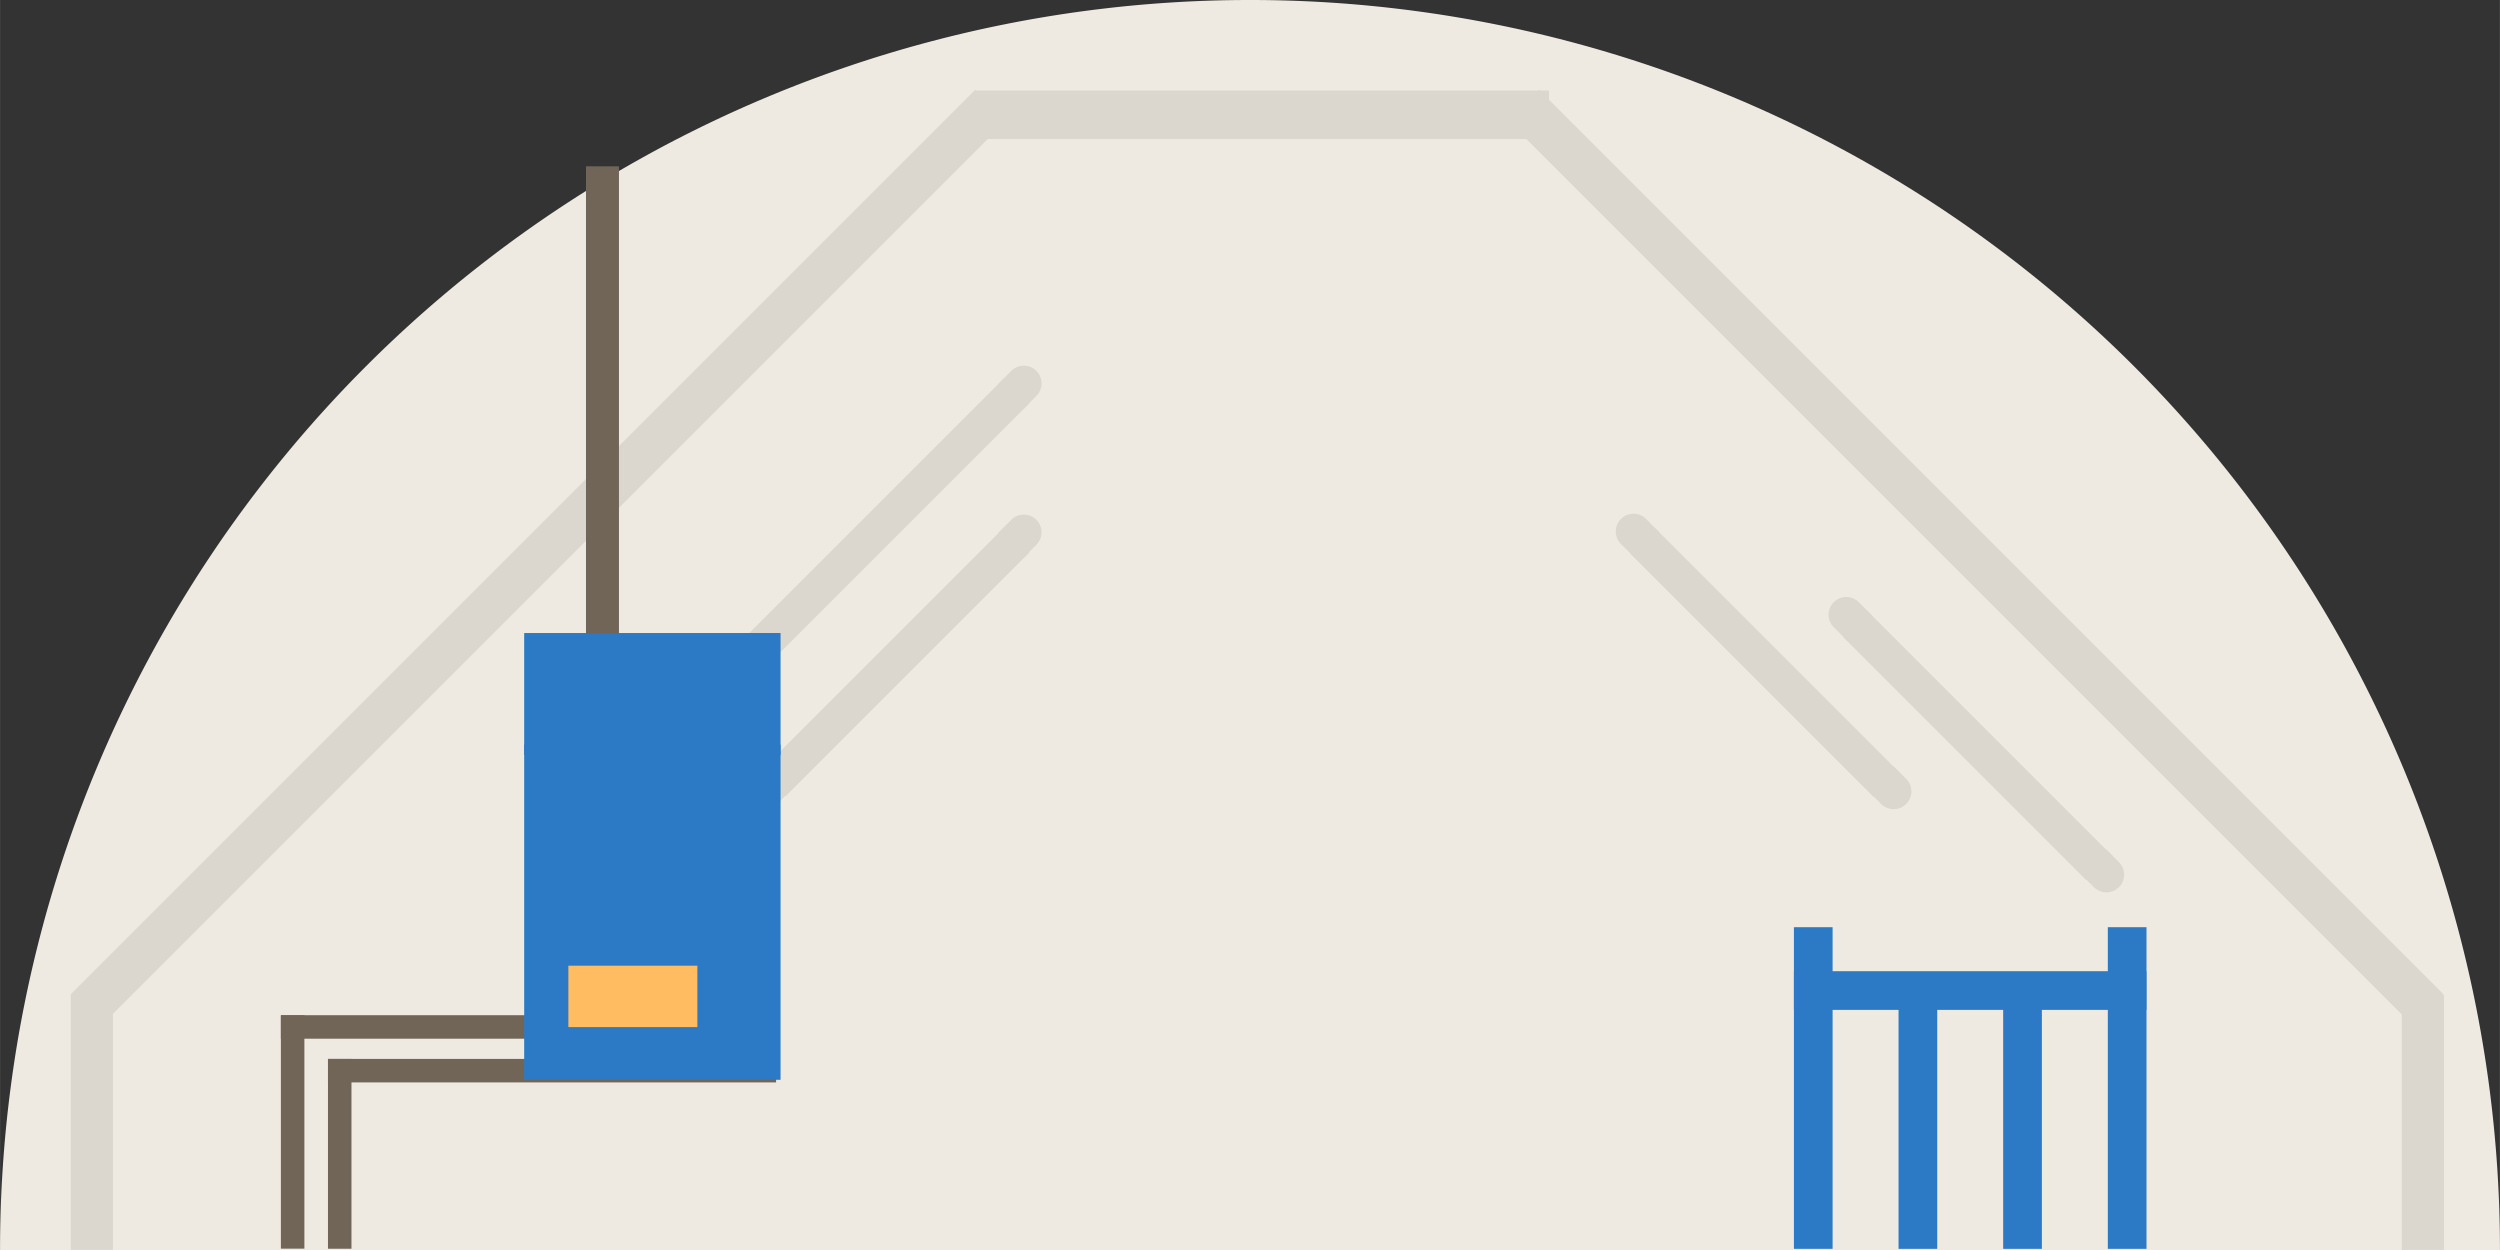 <?xml version="1.0" encoding="UTF-8"?>
<svg width="270px" height="135px" xmlns="http://www.w3.org/2000/svg" id="Layer_2" data-name="Layer 2" viewBox="0 0 258.51 129.26">
  <rect x="0" y="0" width="258.51" height="129.26" fill="#333333" stroke="none"/>
  <defs>
    <style>.cls-1{fill:#efeae1;}.cls-2{fill:#dbd6ce;}.cls-3{fill:#716558;}.cls-4{fill:#2c79c6;}.cls-5{fill:#ffbc61;}</style>
  </defs>
  <path class="cls-1" d="M904.53,334.45A129.26,129.26,0,0,0,775.27,463.71h258.51A129.26,129.26,0,0,0,904.53,334.45Z" transform="translate(-775.27 -334.45)"></path>
  <path class="cls-2" d="M847.67,410.16l-1.38,1.38a1.83,1.83,0,0,1-2.6-2.59l1.39-1.38Z" transform="translate(-775.27 -334.45)"></path>
  <path class="cls-2" d="M878.46,374.19l1.38-1.39a1.83,1.83,0,0,1,2.59,2.6l-1.38,1.38Z" transform="translate(-775.27 -334.45)"></path>
  <rect class="cls-2" x="839.33" y="390.03" width="48.09" height="3.68" transform="translate(-799.48 390.83) rotate(-45)"></rect>
  <path class="cls-2" d="M856.93,416.29l-1.38,1.38a1.83,1.83,0,0,1-2.59-2.59l1.38-1.38Z" transform="translate(-775.27 -334.45)"></path>
  <path class="cls-2" d="M878.46,389.58l1.38-1.38a1.83,1.83,0,0,1,2.59,2.59l-1.38,1.38Z" transform="translate(-775.27 -334.45)"></path>
  <rect class="cls-2" x="849.99" y="401.01" width="35.61" height="3.68" transform="translate(-805.94 397.2) rotate(-45)"></rect>
  <path class="cls-2" d="M966.27,400.69l-1.38-1.38a1.83,1.83,0,1,1,2.59-2.59l1.38,1.38Z" transform="translate(-775.27 -334.45)"></path>
  <path class="cls-2" d="M993,422.21l1.38,1.39a1.83,1.83,0,1,1-2.59,2.59l-1.38-1.38Z" transform="translate(-775.27 -334.45)"></path>
  <rect class="cls-2" x="977.87" y="393.74" width="3.68" height="35.61" transform="translate(-779.31 478.89) rotate(-45)"></rect>
  <path class="cls-2" d="M944.27,392.09l-1.38-1.38a1.83,1.83,0,0,1,2.59-2.6l1.38,1.39Z" transform="translate(-775.27 -334.45)"></path>
  <path class="cls-2" d="M971,413.61l1.38,1.38a1.83,1.83,0,1,1-2.59,2.6l-1.38-1.39Z" transform="translate(-775.27 -334.45)"></path>
  <rect class="cls-2" x="955.87" y="385.14" width="3.68" height="35.61" transform="translate(-779.67 460.81) rotate(-45)"></rect>
  <rect class="cls-3" x="29.04" y="104.98" width="51.22" height="2.43"></rect>
  <rect class="cls-3" x="33.91" y="109.5" width="46.34" height="2.43"></rect>
  <rect class="cls-3" x="29.04" y="104.98" width="2.43" height="24.14"></rect>
  <rect class="cls-3" x="33.91" y="109.5" width="2.43" height="19.63"></rect>
  <rect class="cls-2" x="977.36" y="326.04" width="4.52" height="132.28" transform="translate(-765.69 473.05) rotate(-45)"></rect>
  <rect class="cls-2" x="764.81" y="389.92" width="132.28" height="4.52" transform="translate(-809.23 367.92) rotate(-45)"></rect>
  <rect class="cls-4" x="54.2" y="77" width="26.51" height="34.66"></rect>
  <rect class="cls-4" x="54.2" y="65.46" width="26.51" height="12.61"></rect>
  <rect class="cls-5" x="58.77" y="99.86" width="13.34" height="6.35"></rect>
  <rect class="cls-4" x="185.5" y="100.43" width="36.45" height="4"></rect>
  <rect class="cls-4" x="185.5" y="95.88" width="4" height="33.26"></rect>
  <rect class="cls-4" x="196.32" y="100.67" width="4" height="28.47"></rect>
  <rect class="cls-4" x="207.14" y="100.67" width="4" height="28.47"></rect>
  <rect class="cls-4" x="217.96" y="95.88" width="4" height="33.26"></rect>
  <rect class="cls-3" x="60.59" y="17.2" width="3.41" height="48.33"></rect>
  <rect class="cls-2" x="100.85" y="9.36" width="59.32" height="5.02"></rect>
  <rect class="cls-2" x="7.31" y="102.9" width="4.36" height="26.35"></rect>
  <rect class="cls-2" x="248.36" y="102.9" width="4.36" height="26.35"></rect>
</svg>
